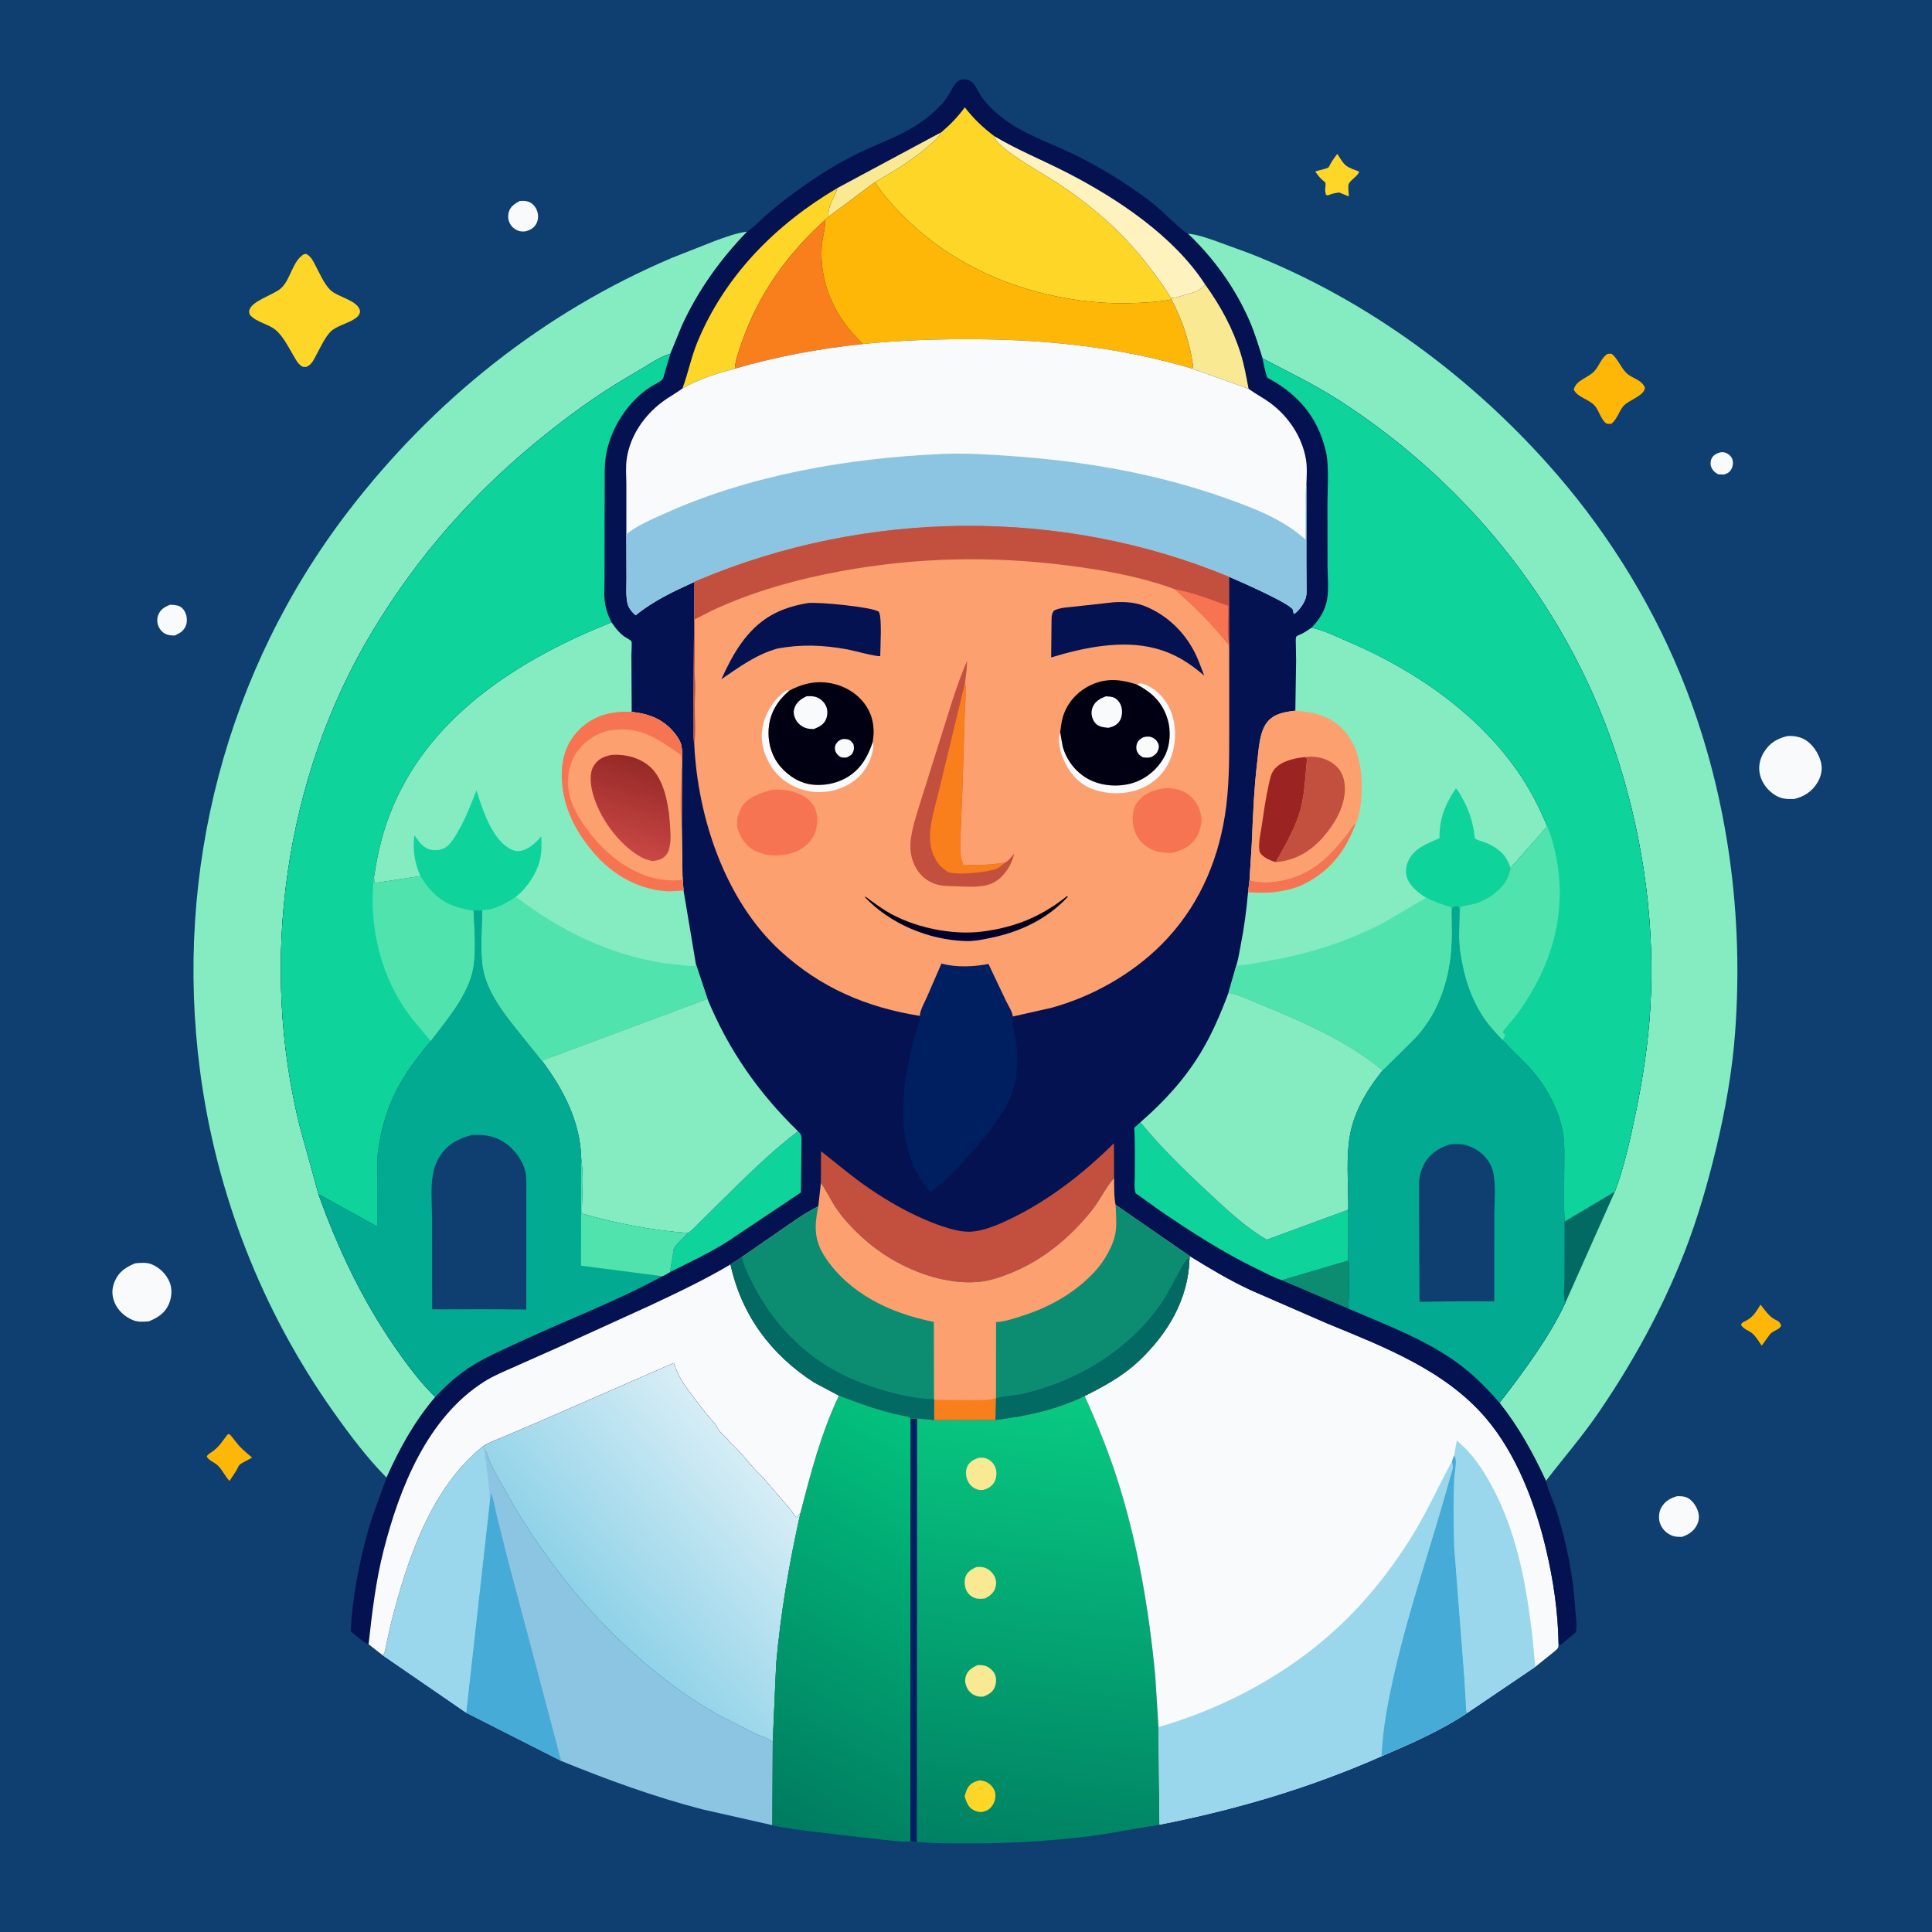 <svg version="1.1" xmlns="http://www.w3.org/2000/svg" style="display: block;" viewBox="0 0 2048 2048" width="1024" height="1024">
<defs>
	<linearGradient id="Gradient1" gradientUnits="userSpaceOnUse" x1="634.802" y1="1714.85" x2="812.309" y2="1558.9">
		<stop class="stop0" offset="0" stop-opacity="1" stop-color="rgb(143,210,232)"/>
		<stop class="stop1" offset="1" stop-opacity="1" stop-color="rgb(216,238,246)"/>
	</linearGradient>
	<linearGradient id="Gradient2" gradientUnits="userSpaceOnUse" x1="1069.68" y1="1962.21" x2="1130.69" y2="1479.81">
		<stop class="stop0" offset="0" stop-opacity="1" stop-color="rgb(0,129,99)"/>
		<stop class="stop1" offset="1" stop-opacity="1" stop-color="rgb(8,202,130)"/>
	</linearGradient>
	<linearGradient id="Gradient3" gradientUnits="userSpaceOnUse" x1="804.157" y1="1923.75" x2="1027.55" y2="1541.29">
		<stop class="stop0" offset="0" stop-opacity="1" stop-color="rgb(0,123,96)"/>
		<stop class="stop1" offset="1" stop-opacity="1" stop-color="rgb(2,194,125)"/>
	</linearGradient>
	<linearGradient id="Gradient4" gradientUnits="userSpaceOnUse" x1="683.293" y1="808.05" x2="654.962" y2="899.449">
		<stop class="stop0" offset="0" stop-opacity="1" stop-color="rgb(150,41,39)"/>
		<stop class="stop1" offset="1" stop-opacity="1" stop-color="rgb(200,71,68)"/>
	</linearGradient>
	<linearGradient id="Gradient5" gradientUnits="userSpaceOnUse" x1="1020.5" y1="973.479" x2="1020.07" y2="995.082">
		<stop class="stop0" offset="0" stop-opacity="1" stop-color="rgb(0,0,25)"/>
		<stop class="stop1" offset="1" stop-opacity="1" stop-color="rgb(1,0,48)"/>
	</linearGradient>
</defs>
<path transform="translate(0,0)" fill="rgb(15,62,112)" d="M -0 -0 L 2048 0 L 2048 2048 L -0 2048 L -0 -0 z"/>
<path transform="translate(0,0)" fill="rgb(249,250,252)" d="M 1823.44 479.5 C 1825.08 479.328 1826.49 479.198 1828.11 479.625 C 1831.41 480.494 1834.68 482.945 1836.09 486.13 C 1837.54 489.389 1837.12 493.885 1835.5 496.985 C 1833.56 500.668 1831.36 501.787 1827.5 503.027 L 1821.5 502.819 C 1818.28 501.169 1815.95 499.258 1814.35 495.911 C 1812.88 492.825 1812.94 489.314 1814.31 486.174 C 1815.96 482.4 1819.76 480.653 1823.44 479.5 z"/>
<path transform="translate(0,0)" fill="rgb(249,250,252)" d="M 180.138 641.052 C 182.864 641.039 185.863 641.322 188.5 642.021 C 192.116 642.98 194.837 645.963 196.348 649.282 C 198.224 653.402 198.721 658.716 197.107 663 C 194.909 668.838 190.533 671.324 185.098 673.742 C 182.622 673.616 180.081 673.499 177.681 672.829 C 173.258 671.594 170.047 668.266 168.117 664.197 C 166.444 660.668 166.251 655.574 167.709 651.959 C 170.196 645.793 174.374 643.568 180.138 641.052 z"/>
<path transform="translate(0,0)" fill="rgb(249,250,252)" d="M 551.066 212.996 C 554.823 212.843 558.051 212.7 561.522 214.412 C 565.48 216.364 568.145 219.924 569.515 224.072 C 570.911 228.299 570.68 233.109 568.572 237.048 C 566.133 241.606 562.291 243.738 557.5 245.155 C 555.442 245.475 553.866 245.504 551.808 245.218 C 548.073 244.698 543.853 241.888 541.7 238.828 C 538.728 234.606 538.052 230.008 539.261 225 C 540.699 219.038 546.052 215.654 551.066 212.996 z"/>
<path transform="translate(0,0)" fill="rgb(254,183,7)" d="M 1866.22 1382.98 C 1870.46 1388.2 1875.26 1395.49 1881.28 1398.61 L 1884 1399.97 C 1886.6 1401.55 1887.32 1402.62 1888.05 1405.5 C 1885.8 1409.94 1879.12 1410.53 1875.94 1414.81 L 1867.5 1426.46 C 1864.62 1422.49 1861.26 1416.43 1857.46 1413.39 C 1853.21 1409.99 1848.77 1409.37 1845.52 1404.5 C 1846.52 1401.59 1848.32 1401.37 1851 1399.95 C 1858.79 1395.81 1861.6 1390.26 1866.22 1382.98 z"/>
<path transform="translate(0,0)" fill="rgb(254,214,39)" d="M 1417.55 163.085 C 1420.15 167.013 1422.97 172.246 1426.57 175.257 C 1430.22 178.32 1436.31 180.091 1440.74 181.887 C 1439.93 186.295 1431.44 190.752 1429.71 194.973 C 1428.66 197.553 1429.76 205.25 1429.86 208.257 L 1419.72 204.064 C 1415.7 204.502 1412.37 205.226 1408.59 206.703 C 1406.85 207.383 1407.92 207.283 1405.6 206.5 C 1404.89 203.798 1404.44 201.674 1404.88 198.875 C 1405.19 196.922 1405.27 195.493 1404.98 193.5 C 1400.41 189.892 1397.42 186.71 1394.23 181.806 C 1397.46 180.469 1405.76 179.217 1408.16 177.49 C 1408.82 177.017 1409.91 174.39 1410.42 173.522 C 1412.55 169.866 1415.04 166.488 1417.55 163.085 z"/>
<path transform="translate(0,0)" fill="rgb(254,183,7)" d="M 241.385 1520.5 L 243.411 1520.32 C 247.109 1524.27 250.025 1528.83 253.676 1532.82 C 257.715 1537.24 262.616 1541.15 267.173 1545.03 C 263.515 1547.67 256.887 1549.99 253.923 1552.84 C 252.749 1553.98 251.312 1557.48 250.414 1559.02 L 243.318 1569.88 C 238.533 1565.01 235.814 1558.17 230.91 1553.5 C 227.085 1549.86 221.918 1548.73 219.1 1544 C 220.379 1541.58 222.589 1540.46 224.767 1538.97 C 232.526 1533.64 235.624 1527.64 241.385 1520.5 z"/>
<path transform="translate(0,0)" fill="rgb(249,250,252)" d="M 1777.62 1586.08 C 1780.89 1585.89 1784.39 1586.05 1787.5 1587.16 C 1792.58 1588.99 1796.92 1594.72 1798.97 1599.5 C 1801.23 1604.78 1801.69 1610.09 1799.34 1615.43 C 1796.08 1622.86 1790.53 1626.43 1783.19 1629.1 C 1778.56 1629.18 1774.7 1629.17 1770.5 1626.98 C 1764.97 1624.1 1760.99 1619.5 1759.29 1613.47 C 1757.97 1608.81 1758.56 1602.42 1760.96 1598.22 C 1764.92 1591.29 1770.17 1588.29 1777.62 1586.08 z"/>
<path transform="translate(0,0)" fill="rgb(254,183,7)" d="M 1703.34 375.5 C 1705.41 374.822 1706.38 374.925 1708.5 375.089 C 1715.18 380.735 1717.82 389.011 1723.7 395.055 C 1729.83 401.353 1740.13 402.047 1743.73 411 C 1742.8 420.024 1726.4 423.774 1720.78 430.6 C 1715.9 436.535 1714.6 443.553 1708.5 448.981 C 1706.28 449.578 1705.23 449.391 1703 449.085 C 1696.85 444.804 1695.42 435.59 1690.42 429.973 C 1684.31 423.105 1672.02 421.207 1668.26 413 C 1670.7 402.691 1683.78 400.56 1690.28 393.272 C 1695.39 387.552 1696.95 380.417 1703.34 375.5 z"/>
<path transform="translate(0,0)" fill="rgb(249,250,252)" d="M 143.233 1339.19 C 148.623 1338.56 155.369 1338.05 160.5 1340.1 C 169.173 1343.58 176.406 1350.7 179.895 1359.4 C 182.781 1366.6 182.041 1375.48 178.949 1382.5 C 174.658 1392.24 167.175 1396.9 157.715 1400.67 C 152.32 1401.09 146.641 1401.6 141.49 1399.63 C 132.867 1396.33 124.904 1389.29 121.405 1380.63 C 118.272 1372.88 118.441 1365.62 121.73 1357.98 C 126.072 1347.9 133.565 1343.19 143.233 1339.19 z"/>
<path transform="translate(0,0)" fill="rgb(249,250,252)" d="M 1894.7 780.278 C 1900.42 779.793 1906.84 780.745 1911.98 783.36 C 1920.99 787.937 1927.68 798.139 1930.26 807.796 C 1932.22 815.084 1930.56 822.833 1926.77 829.227 C 1921.04 838.891 1912.61 844.46 1901.84 846.992 C 1894.74 847.173 1888.85 847.046 1882.48 843.32 C 1874.27 838.521 1867.68 830.266 1865.56 820.912 C 1863.72 812.78 1865.41 804.551 1869.76 797.489 C 1875.8 787.687 1883.74 782.819 1894.7 780.278 z"/>
<path transform="translate(0,0)" fill="rgb(254,214,39)" d="M 322.166 269.5 L 324.542 269.174 C 329.843 271.872 331.814 276.622 334.503 281.66 C 338.894 289.886 343.504 300.848 350.193 307.42 C 357.606 314.704 377.072 317.826 381.101 327.761 C 381.875 329.67 381.757 331.142 380.914 333 C 379.884 335.27 377.466 337.016 375.443 338.32 C 368.207 342.987 355.603 345.925 350.054 351.928 C 344.028 358.449 339.838 367.9 335.63 375.655 C 332.686 381.081 330.574 386.621 324.5 389.005 L 321 388.838 L 319.568 388.018 C 315.603 385.53 313.073 380.251 310.745 376.312 C 305.617 367.635 300.845 357.941 293.5 350.905 C 285.511 343.253 272.018 342.207 264.729 333.5 C 264.265 331.662 263.829 330.873 264.283 328.969 C 266.672 318.949 289.981 312.581 297.723 305.731 C 308.201 296.459 309.739 276.84 322.166 269.5 z"/>
<path transform="translate(0,0)" fill="rgb(139,197,225)" d="M 405.788 1754.79 C 408.262 1751.73 408.627 1747.46 409.394 1743.7 L 414.411 1720.84 C 431.564 1653.95 456.212 1577.66 512.073 1533 L 513.444 1536.9 L 513.787 1537.04 L 514.746 1538.15 C 515.879 1539.55 516.234 1540.84 516.721 1542.54 C 519.149 1551.03 523.917 1559.06 528.129 1566.77 L 545.205 1597.03 C 583.442 1660.73 629.473 1717.81 686.68 1765.51 C 710.102 1785.04 734.163 1802.74 760.94 1817.44 L 800.038 1837.43 C 805.575 1840.08 814.633 1842.45 819.174 1846.43 L 818.775 1934.77 L 744.5 1917.99 C 692.879 1904.55 644.087 1886.77 594.797 1866.64 L 494.145 1815.58 L 405.788 1754.79 z"/>
<path transform="translate(0,0)" fill="rgb(71,171,215)" d="M 519.105 1592.4 L 520.5 1582.84 C 523.543 1590.45 524.721 1598.82 526.646 1606.78 L 538.414 1653.75 L 566.56 1759.61 L 594.797 1866.64 L 494.145 1815.58 L 519.105 1592.4 z"/>
<path transform="translate(0,0)" fill="rgb(154,215,236)" d="M 405.788 1754.79 C 408.262 1751.73 408.627 1747.46 409.394 1743.7 L 414.411 1720.84 C 431.564 1653.95 456.212 1577.66 512.073 1533 L 513.444 1536.9 L 513.787 1537.04 C 515.31 1555.57 519.072 1573.79 519.105 1592.4 L 494.145 1815.58 L 405.788 1754.79 z"/>
<path transform="translate(0,0)" fill="url(#Gradient1)" d="M 512.073 1533 C 518.89 1528.62 526.569 1526.07 534 1522.95 L 567.201 1508.81 L 714.21 1444.82 C 719.19 1460.43 727.164 1470.36 736.844 1483.15 C 743.22 1491.57 749.867 1500.55 757.087 1508.24 C 759.929 1511.27 761.073 1515.38 763.773 1518.21 C 766.26 1520.82 769.379 1523.33 771.791 1526.05 L 773.365 1528.58 L 775.327 1530.3 C 783.058 1537.34 790.282 1546 796.995 1554 C 801.711 1559.63 807.423 1564.17 811.995 1570 L 838.051 1600.26 C 840.301 1602.83 841.814 1607.17 845 1608.51 L 845.51 1607 L 848.517 1603.79 C 836.706 1656.63 827.461 1709.99 822.78 1763.96 L 819.174 1846.43 C 814.633 1842.45 805.575 1840.08 800.038 1837.43 L 760.94 1817.44 C 734.163 1802.74 710.102 1785.04 686.68 1765.51 C 629.473 1717.81 583.442 1660.73 545.205 1597.03 L 528.129 1566.77 C 523.917 1559.06 519.149 1551.03 516.721 1542.54 C 516.234 1540.84 515.879 1539.55 514.746 1538.15 L 513.787 1537.04 L 513.444 1536.9 L 512.073 1533 z"/>
<path transform="translate(0,0)" fill="rgb(133,236,193)" d="M 409.761 1566.34 C 389.236 1545.65 370.531 1520.72 353.714 1496.98 C 277.599 1389.55 229.078 1265.48 212.01 1134.9 C 184.425 923.845 239.696 710.32 369.729 541.272 C 459.901 424.044 576.289 330.982 712.687 273.173 L 757.812 255.393 C 768.804 251.38 780.389 247.049 792.045 245.534 C 763.351 275.368 740.348 307.306 722.981 345 L 710.623 375.098 C 702.361 377.162 694.51 382.253 687.263 386.622 L 662.396 401.418 C 632.66 419.095 605.519 438.77 578.493 460.361 C 504.36 519.584 443.12 588.679 394.292 670.062 C 301.627 824.51 274.195 1020.47 318.045 1195.02 L 337.596 1265.76 C 357.744 1322.72 383.986 1377.78 418.36 1427.59 C 431.214 1446.22 445.203 1465.06 461.418 1480.96 C 439.367 1506.8 423.578 1535.48 409.761 1566.34 z"/>
<path transform="translate(0,0)" fill="rgb(133,236,193)" d="M 1259.21 247.762 C 1269.09 248.498 1278.83 252.069 1288.14 255.293 L 1323.79 268.286 C 1449.79 317.422 1563.41 401.866 1651.35 504.002 C 1708.48 570.36 1755.54 647.95 1787.12 729.65 C 1831.88 845.43 1848.44 971.339 1839.27 1094.83 C 1836.23 1135.86 1828.87 1177.01 1819.27 1217 C 1810.19 1254.8 1799.5 1291.87 1785.35 1328.11 C 1762 1387.92 1730.19 1445.49 1693.86 1498.38 C 1676.7 1523.35 1657.15 1545.82 1638.77 1569.79 C 1624.86 1540.01 1610.1 1512.95 1589.57 1487.07 C 1614.81 1454.31 1641.84 1418.23 1659.44 1380.81 C 1656.63 1375.51 1658.41 1362.28 1658.45 1356.24 L 1658.62 1294.88 L 1711.81 1263.21 C 1721.93 1236.15 1728.43 1206.25 1734.25 1178 C 1741.61 1142.3 1747.19 1105.64 1749.34 1069.22 C 1754.53 981.818 1742.53 893.436 1716.54 810.013 C 1667.02 650.994 1560.23 515.404 1420.82 425.255 C 1394.25 408.078 1366.23 394.571 1338.29 379.906 C 1334.05 366.523 1330.12 353.174 1324.51 340.268 C 1309.36 305.362 1286.73 273.93 1259.21 247.762 z"/>
<path transform="translate(0,0)" fill="rgb(2,105,99)" d="M 1658.62 1294.88 L 1711.81 1263.21 L 1659.44 1380.81 C 1656.63 1375.51 1658.41 1362.28 1658.45 1356.24 L 1658.62 1294.88 z"/>
<path transform="translate(0,0)" fill="url(#Gradient2)" d="M 889.363 1479.43 C 911.895 1487.99 932.807 1495.78 956.637 1500.62 C 959.629 1501.23 963.357 1501.13 965.095 1503.68 C 966.406 1504.33 970.594 1503.67 972.231 1503.6 L 990.138 1505.22 L 1055.25 1505.15 C 1087.72 1501.24 1120.18 1494.28 1149.74 1479.79 C 1163.01 1509.13 1175.38 1539.61 1185.09 1570.33 C 1206.23 1637.16 1217.96 1706.79 1224.59 1776.45 L 1228.01 1830.65 L 1229.16 1934.21 L 1168 1944.7 C 1121.36 1951.16 1075.06 1954.19 1027.99 1954.07 C 1009.46 1954.03 990.335 1954.29 971.901 1952.38 L 964.774 1951.88 C 955.285 1952.48 944.529 1950.78 935 1950.03 L 858.713 1941.12 C 845.39 1939.18 831.905 1937.8 818.775 1934.77 L 819.174 1846.43 L 822.78 1763.96 C 827.461 1709.99 836.706 1656.63 848.517 1603.79 C 859.305 1561.85 870.57 1518.63 889.363 1479.43 z"/>
<path transform="translate(0,0)" fill="rgb(254,214,39)" d="M 1038.26 1887.17 C 1040.96 1887.51 1043.53 1887.91 1045.96 1889.2 C 1049.91 1891.29 1053.85 1895.53 1054.81 1900 C 1055.9 1905.1 1054.59 1910.21 1051.58 1914.41 C 1048.62 1918.54 1045.36 1919.92 1040.5 1920.83 C 1037.49 1920.82 1034.68 1920.15 1032 1918.77 C 1026.17 1915.77 1024.33 1909.9 1022.53 1904.1 C 1023.45 1901.12 1024.31 1897.76 1025.95 1895.09 C 1028.91 1890.27 1033.06 1888.65 1038.26 1887.17 z"/>
<path transform="translate(0,0)" fill="rgb(249,233,146)" d="M 1036.33 1765.04 C 1038.9 1764.95 1041.26 1765.07 1043.77 1765.71 C 1047.89 1766.75 1052.09 1770.21 1054.15 1773.91 C 1056.54 1778.21 1056.26 1783.71 1054.58 1788.2 C 1052.49 1793.77 1047.74 1796.25 1042.58 1798.47 C 1040.05 1798.61 1037.92 1798.67 1035.47 1797.93 C 1030.79 1796.51 1027.32 1793.57 1025.11 1789.21 C 1022.91 1784.87 1022.47 1780.54 1024.13 1775.94 C 1026.22 1770.14 1031.06 1767.53 1036.33 1765.04 z"/>
<path transform="translate(0,0)" fill="rgb(249,233,146)" d="M 1036.97 1545.5 C 1040.18 1544.78 1043.77 1545.16 1046.78 1546.55 C 1050.84 1548.42 1054.22 1552.33 1055.49 1556.62 C 1056.75 1560.92 1056.41 1566.71 1054.23 1570.67 C 1051.54 1575.56 1047.72 1577.85 1042.5 1579.32 C 1040.1 1579.6 1038.38 1579.63 1036.05 1578.88 C 1031.38 1577.37 1027.76 1573.99 1025.72 1569.53 C 1023.74 1565.18 1023.23 1559.46 1025.16 1555 C 1027.49 1549.62 1031.72 1547.39 1036.97 1545.5 z"/>
<path transform="translate(0,0)" fill="rgb(249,233,146)" d="M 1035.16 1661.05 C 1037.89 1660.93 1040.56 1660.88 1043.22 1661.63 C 1047.62 1662.87 1051.86 1666.62 1054.01 1670.61 C 1056.14 1674.58 1056.42 1678.73 1055.13 1683 C 1053.39 1688.74 1049.23 1691.71 1044.16 1694.45 C 1041.57 1694.73 1038.68 1694.99 1036.1 1694.62 C 1031.68 1694 1027.54 1691.17 1025.19 1687.4 C 1022.58 1683.21 1021.91 1676.28 1023.44 1671.63 C 1025.24 1666.16 1030.23 1663.25 1035.16 1661.05 z"/>
<path transform="translate(0,0)" fill="rgb(0,31,97)" d="M 965.095 1503.68 C 966.406 1504.33 970.594 1503.67 972.231 1503.6 L 971.901 1952.38 L 964.774 1951.88 L 965.095 1503.68 z"/>
<path transform="translate(0,0)" fill="url(#Gradient3)" d="M 889.363 1479.43 C 911.895 1487.99 932.807 1495.78 956.637 1500.62 C 959.629 1501.23 963.357 1501.13 965.095 1503.68 L 964.774 1951.88 C 955.285 1952.48 944.529 1950.78 935 1950.03 L 858.713 1941.12 C 845.39 1939.18 831.905 1937.8 818.775 1934.77 L 819.174 1846.43 L 822.78 1763.96 C 827.461 1709.99 836.706 1656.63 848.517 1603.79 C 859.305 1561.85 870.57 1518.63 889.363 1479.43 z"/>
<path transform="translate(0,0)" fill="rgb(249,250,252)" d="M 1261.47 1331.68 C 1282.52 1344.67 1303.56 1357.31 1326.06 1367.71 L 1406.24 1402.66 C 1466.32 1427.42 1531.38 1452.23 1574.77 1502.88 C 1607.34 1540.91 1627.23 1593.2 1638.69 1641.42 C 1646.7 1675.12 1651.57 1708.49 1652.16 1743.14 C 1651.94 1744.38 1652 1745.7 1651.5 1746.86 C 1651.01 1747.98 1647.87 1750.44 1646.79 1751.4 L 1627.53 1766.87 L 1555.19 1815.85 C 1527.37 1834.43 1495.04 1848.52 1464.47 1861.7 C 1388.69 1895.16 1310.4 1918.29 1229.16 1934.21 L 1228.01 1830.65 L 1224.59 1776.45 C 1217.96 1706.79 1206.23 1637.16 1185.09 1570.33 C 1175.38 1539.61 1163.01 1509.13 1149.74 1479.79 C 1170.18 1469.47 1189.97 1458.84 1206.77 1443.01 C 1237.9 1413.69 1259.61 1377.43 1260.89 1333.97 L 1261.47 1331.68 z"/>
<path transform="translate(0,0)" fill="rgb(154,215,236)" d="M 1541.44 1542.98 L 1544.21 1527.18 C 1559.81 1539.51 1571.48 1556.94 1580.88 1574.31 C 1608.12 1624.67 1617.8 1678.77 1624.43 1734.97 L 1627.53 1766.87 L 1555.19 1815.85 C 1553.61 1812.77 1554.03 1808.16 1553.86 1804.71 L 1552.18 1777.67 L 1541.39 1638.21 L 1540.83 1598.37 L 1541.44 1568 C 1541.79 1561.94 1544.25 1551.25 1542.88 1545.52 C 1542.65 1544.57 1541.92 1543.83 1541.44 1542.98 z"/>
<path transform="translate(0,0)" fill="rgb(154,215,236)" d="M 1541.44 1542.98 C 1541.92 1543.83 1542.65 1544.57 1542.88 1545.52 C 1544.25 1551.25 1541.79 1561.94 1541.44 1568 L 1540.83 1598.37 L 1541.39 1638.21 L 1552.18 1777.67 L 1553.86 1804.71 C 1554.03 1808.16 1553.61 1812.77 1555.19 1815.85 C 1527.37 1834.43 1495.04 1848.52 1464.47 1861.7 C 1388.69 1895.16 1310.4 1918.29 1229.16 1934.21 L 1228.01 1830.65 L 1235 1828.73 C 1301.99 1808.26 1366.12 1773.45 1417.63 1725.7 C 1447.74 1697.77 1473.44 1665.56 1495.26 1630.81 C 1511.86 1604.37 1524.39 1576.29 1539.16 1548.93 L 1541.44 1542.98 z"/>
<path transform="translate(0,0)" fill="rgb(71,171,215)" d="M 1541.44 1542.98 C 1541.92 1543.83 1542.65 1544.57 1542.88 1545.52 C 1544.25 1551.25 1541.79 1561.94 1541.44 1568 L 1540.83 1598.37 L 1541.39 1638.21 L 1552.18 1777.67 L 1553.86 1804.71 C 1554.03 1808.16 1553.61 1812.77 1555.19 1815.85 C 1527.37 1834.43 1495.04 1848.52 1464.47 1861.7 C 1465.86 1830.33 1472.24 1798.9 1479.34 1768.37 C 1494.64 1702.58 1516.95 1638.99 1535.05 1574 L 1535.88 1571 L 1539.12 1560.09 C 1540.64 1555.76 1540.21 1553.4 1539.16 1548.93 L 1541.44 1542.98 z"/>
<path transform="translate(0,0)" fill="rgb(4,18,82)" d="M 792.045 245.534 L 793.462 244.512 C 801.979 238.244 809.37 230.217 817.5 223.415 C 833.491 210.037 850.39 197.803 867.795 186.344 C 881.971 177.011 896.952 168.499 912.292 161.242 C 939.603 148.322 966.237 140.152 989.253 119.3 C 996.014 113.175 1002.11 107.08 1006.58 99.054 C 1010.29 92.388 1014.02 82.824 1023.32 84.225 C 1027.26 84.818 1030.56 86.239 1032.82 89.663 C 1035.56 93.796 1037.63 98.34 1040.43 102.466 C 1046.13 110.899 1053.22 117.415 1061.09 123.759 C 1082.64 141.122 1111.15 150.658 1135.92 162.5 C 1156.78 172.471 1177.99 184.645 1197.15 197.64 C 1206.61 204.06 1215.86 210.464 1224.7 217.74 C 1230.24 222.294 1255.06 246.57 1259.21 247.762 C 1286.73 273.93 1309.36 305.362 1324.51 340.268 C 1330.12 353.174 1334.05 366.523 1338.29 379.906 C 1366.23 394.571 1394.25 408.078 1420.82 425.255 C 1560.23 515.404 1667.02 650.994 1716.54 810.013 C 1742.53 893.436 1754.53 981.818 1749.34 1069.22 C 1747.19 1105.64 1741.61 1142.3 1734.25 1178 C 1728.43 1206.25 1721.93 1236.15 1711.81 1263.21 L 1658.62 1294.88 L 1658.45 1356.24 C 1658.41 1362.28 1656.63 1375.51 1659.44 1380.81 C 1641.84 1418.23 1614.81 1454.31 1589.57 1487.07 C 1610.1 1512.95 1624.86 1540.01 1638.77 1569.79 L 1638.99 1570.74 C 1641.71 1581.57 1647.01 1591.91 1650.34 1602.63 C 1660.82 1636.39 1667.72 1670.78 1669.87 1706.09 C 1670.29 1713.05 1672.16 1723.65 1670.41 1730.25 L 1654.02 1743.88 L 1652.16 1743.14 C 1651.57 1708.49 1646.7 1675.12 1638.69 1641.42 C 1627.23 1593.2 1607.34 1540.91 1574.77 1502.88 C 1531.38 1452.23 1466.32 1427.42 1406.24 1402.66 L 1326.06 1367.71 C 1303.56 1357.31 1282.52 1344.67 1261.47 1331.68 L 1260.89 1333.97 C 1259.61 1377.43 1237.9 1413.69 1206.77 1443.01 C 1189.97 1458.84 1170.18 1469.47 1149.74 1479.79 C 1120.18 1494.28 1087.72 1501.24 1055.25 1505.15 L 990.138 1505.22 L 972.231 1503.6 C 970.594 1503.67 966.406 1504.33 965.095 1503.68 C 963.357 1501.13 959.629 1501.23 956.637 1500.62 C 932.807 1495.78 911.895 1487.99 889.363 1479.43 C 870.57 1518.63 859.305 1561.85 848.517 1603.79 L 845.51 1607 L 845 1608.51 C 841.814 1607.17 840.301 1602.83 838.051 1600.26 L 811.995 1570 C 807.423 1564.17 801.711 1559.63 796.995 1554 C 790.282 1546 783.058 1537.34 775.327 1530.3 L 773.365 1528.58 L 771.791 1526.05 C 769.379 1523.33 766.26 1520.82 763.773 1518.21 C 761.073 1515.38 759.929 1511.27 757.087 1508.24 C 749.867 1500.55 743.22 1491.57 736.844 1483.15 C 727.164 1470.36 719.19 1460.43 714.21 1444.82 L 567.201 1508.81 L 534 1522.95 C 526.569 1526.07 518.89 1528.62 512.073 1533 C 456.212 1577.66 431.564 1653.95 414.411 1720.84 L 409.394 1743.7 C 408.627 1747.46 408.262 1751.73 405.788 1754.79 L 390.715 1742.96 C 383.927 1740.18 377.482 1733.77 371.697 1729.21 C 374.001 1688.81 382.321 1646.81 394.551 1608.25 L 409.761 1566.34 C 423.578 1535.48 439.367 1506.8 461.418 1480.96 C 445.203 1465.06 431.214 1446.22 418.36 1427.59 C 383.986 1377.78 357.744 1322.72 337.596 1265.76 L 318.045 1195.02 C 274.195 1020.47 301.627 824.51 394.292 670.062 C 443.12 588.679 504.36 519.584 578.493 460.361 C 605.519 438.77 632.66 419.095 662.396 401.418 L 687.263 386.622 C 694.51 382.253 702.361 377.162 710.623 375.098 L 722.981 345 C 740.348 307.306 763.351 275.368 792.045 245.534 z"/>
<path transform="translate(0,0)" fill="rgb(249,233,146)" d="M 887.661 199.329 L 997.788 140.189 C 995.014 145.868 989.751 150.043 985.069 154.166 C 967.938 169.253 947.389 181.67 927.588 192.981 L 878.129 229.747 C 877.421 217.369 884.626 210.573 887.661 199.329 z"/>
<path transform="translate(0,0)" fill="rgb(12,141,114)" d="M 1429.19 1336.28 C 1430.8 1341.65 1430.06 1348.35 1430.03 1353.98 C 1429.97 1365 1430.18 1376.08 1429.02 1387.05 L 1358.67 1357.07 L 1429.19 1336.28 z"/>
<path transform="translate(0,0)" fill="rgb(249,233,146)" d="M 1277.29 301.281 C 1293.73 323.973 1307.01 348.326 1315.29 375.193 C 1319.03 387.325 1321.2 399.681 1323.53 412.135 L 1263.28 390.622 C 1264.48 389.682 1263.89 390.319 1264.81 388.5 C 1261.14 362.386 1253.87 340.857 1241.77 317.433 L 1241.2 315.876 C 1245.71 316.101 1252.15 313.756 1256.52 312.534 C 1263.72 310.524 1273.43 308.142 1277.29 301.281 z"/>
<path transform="translate(0,0)" fill="rgb(254,242,191)" d="M 1053.99 144.326 C 1078.73 159.097 1105.49 169.876 1131.1 183.035 C 1184.11 210.272 1244.3 250.177 1277.29 301.281 C 1273.43 308.142 1263.72 310.524 1256.52 312.534 C 1252.15 313.756 1245.71 316.101 1241.2 315.876 C 1235.82 306.429 1229.28 297.733 1222.82 289.009 C 1195.1 251.536 1163.39 222.446 1124.61 196.532 C 1107.68 185.222 1089.56 175.547 1073.05 163.653 C 1067.57 159.708 1055.04 150.931 1053.99 144.326 z"/>
<path transform="translate(0,0)" fill="rgb(14,211,155)" d="M 845.935 1199.2 C 849.157 1202.29 849.436 1203.02 849.649 1207.5 L 849.016 1264.06 L 770.993 1316.22 C 751.647 1328.43 730.649 1338.28 710.187 1348.45 L 713.247 1330 C 713.465 1328.55 713.497 1325.04 714.102 1323.79 C 716.664 1318.48 725.056 1311.55 729.282 1307.03 C 733.788 1304.1 737.515 1299.78 741.335 1296 L 761.778 1275.77 C 788.527 1249.64 816.067 1221.65 845.935 1199.2 z"/>
<path transform="translate(0,0)" fill="rgb(254,214,39)" d="M 723.38 411.855 C 729.431 395.801 732.606 378.772 739.236 362.717 C 768.457 291.955 822.441 237.813 887.661 199.329 C 884.626 210.573 877.421 217.369 878.129 229.747 L 874.757 233 C 835.044 268.693 804.119 311.553 786.6 362.166 C 783.519 371.069 779.521 381.438 778.893 390.836 C 759.853 395.881 740.418 401.745 723.38 411.855 z"/>
<path transform="translate(0,0)" fill="rgb(249,127,29)" d="M 874.757 233 L 874.781 234.808 C 874.748 241.741 872.632 249.463 871.653 256.368 C 870.124 267.157 870.779 278.807 872.608 289.5 C 877.625 318.848 893.319 344.281 914.791 364.66 C 868.796 369.494 823.289 377.86 778.893 390.836 C 779.521 381.438 783.519 371.069 786.6 362.166 C 804.119 311.553 835.044 268.693 874.757 233 z"/>
<path transform="translate(0,0)" fill="rgb(14,211,155)" d="M 1208.83 1189.66 C 1231.23 1216.97 1256.54 1241.52 1282.42 1265.51 C 1301.06 1282.8 1320.7 1301.42 1342.87 1314.07 L 1429.23 1282.3 L 1429.21 1320.96 C 1429.2 1325.51 1428.32 1331.97 1429.19 1336.28 L 1358.67 1357.07 C 1349.27 1353.79 1340.08 1348.75 1331.12 1344.41 C 1295.72 1327.25 1262.79 1305.92 1230.29 1283.83 L 1204.69 1265.48 L 1203.96 1265.01 C 1201.78 1260.37 1202.98 1251.43 1202.95 1246.26 C 1202.86 1229.4 1203.45 1212.33 1202.3 1195.51 L 1208.83 1189.66 z"/>
<path transform="translate(0,0)" fill="rgb(195,80,62)" d="M 1180.82 1211.85 L 1180.96 1248.68 L 1180.15 1249.61 C 1171.68 1259.52 1166.17 1271.79 1158.01 1282.12 C 1135.15 1311.08 1106.85 1334.77 1072.55 1349.02 C 1061.6 1353.57 1048.89 1357.83 1037 1358.86 C 995.669 1362.47 948.854 1342.09 918.001 1315.18 C 905.6 1304.36 893.157 1291.6 884.382 1277.62 C 879.582 1269.97 875.488 1261.2 870.171 1253.99 L 870.33 1220.34 L 898.566 1242.9 C 927.745 1266 963.505 1287.93 998.754 1299.87 C 1009.1 1303.38 1021.52 1306.8 1032.49 1305.34 L 1034 1305.11 C 1046.99 1303.28 1060.98 1296.99 1072.7 1291.27 C 1112.8 1271.67 1149.24 1243.2 1180.82 1211.85 z"/>
<path transform="translate(0,0)" fill="rgb(0,31,97)" d="M 975.032 1076.89 C 975.374 1070.75 979.917 1062.86 982.478 1057.13 L 998.024 1021.37 L 999.233 1021.7 C 1014.25 1025.64 1032.67 1024.85 1047.81 1021.81 L 1066.52 1061.24 C 1068.71 1065.75 1073.26 1072.66 1073.6 1077.53 C 1072.88 1078.77 1072.71 1080.57 1072.85 1082 C 1073.47 1088.74 1075.68 1096.02 1076.8 1102.78 C 1078.62 1113.72 1078.88 1126.24 1077.45 1137.24 L 1076.7 1143.12 C 1072.59 1171.5 1050.33 1198.15 1032.12 1219.21 C 1018.13 1235.38 1003.52 1251.06 986.261 1263.78 C 950.386 1223.7 953.97 1164.58 965.325 1115.73 L 972.05 1090.94 C 973.163 1087.03 975.051 1082.44 975.092 1078.36 L 975.032 1076.89 z"/>
<path transform="translate(0,0)" fill="rgb(254,214,39)" d="M 997.788 140.189 L 999.297 138.907 C 1008.25 131.224 1015.75 123.325 1022.73 113.777 C 1032.4 126.202 1041.46 134.737 1053.99 144.326 C 1055.04 150.931 1067.57 159.708 1073.05 163.653 C 1089.56 175.547 1107.68 185.222 1124.61 196.532 C 1163.39 222.446 1195.1 251.536 1222.82 289.009 C 1229.28 297.733 1235.82 306.429 1241.2 315.876 L 1241.77 317.433 C 1230.43 319.767 1218.55 320.486 1207 321.06 C 1173.19 322.738 1141 319.469 1108.06 311.579 C 1051.25 297.969 998.404 270.379 957.154 228.731 C 946.522 217.997 935.485 205.884 927.588 192.981 C 947.389 181.67 967.938 169.253 985.069 154.166 C 989.751 150.043 995.014 145.868 997.788 140.189 z"/>
<path transform="translate(0,0)" fill="rgb(254,183,7)" d="M 927.588 192.981 C 935.485 205.884 946.522 217.997 957.154 228.731 C 998.404 270.379 1051.25 297.969 1108.06 311.579 C 1141 319.469 1173.19 322.738 1207 321.06 C 1218.55 320.486 1230.43 319.767 1241.77 317.433 C 1253.87 340.857 1261.14 362.386 1264.81 388.5 C 1263.89 390.319 1264.48 389.682 1263.28 390.622 C 1188.47 368.446 1113.35 360.219 1035.56 359.595 C 995.023 359.27 955.132 360.628 914.791 364.66 C 893.319 344.281 877.625 318.848 872.608 289.5 C 870.779 278.807 870.124 267.157 871.653 256.368 C 872.632 249.463 874.748 241.741 874.781 234.808 L 874.757 233 L 878.129 229.747 L 927.588 192.981 z"/>
<path transform="translate(0,0)" fill="rgb(133,236,193)" d="M 1302.29 1052.32 C 1313.53 1054.36 1324.31 1059.92 1334.85 1064.2 C 1380.28 1082.68 1427.5 1103.13 1465.68 1134.53 C 1447.32 1157.79 1432.94 1182.1 1429.71 1212.09 C 1427.25 1234.94 1429.47 1259.24 1429.23 1282.3 L 1342.87 1314.07 C 1320.7 1301.42 1301.06 1282.8 1282.42 1265.51 C 1256.54 1241.52 1231.23 1216.97 1208.83 1189.66 C 1233.67 1168.13 1255.17 1144.75 1272.4 1116.56 C 1284.7 1096.42 1294.04 1074.37 1302.29 1052.32 z"/>
<path transform="translate(0,0)" fill="rgb(133,236,193)" d="M 574.41 1124.26 L 749.944 1058.85 C 772.074 1112.77 804.158 1158.62 845.935 1199.2 C 816.067 1221.65 788.527 1249.64 761.778 1275.77 L 741.335 1296 C 737.515 1299.78 733.788 1304.1 729.282 1307.03 C 691.258 1304.38 653.338 1296.8 616.67 1286.46 C 616.857 1268.15 618.676 1247.76 616.315 1229.69 L 616.157 1228.6 C 615.44 1189.54 597.288 1154.81 574.41 1124.26 z"/>
<path transform="translate(0,0)" fill="rgb(249,250,252)" d="M 774.383 1340.34 C 786.012 1393.8 817.106 1435.82 863.005 1465.45 L 889.363 1479.43 C 870.57 1518.63 859.305 1561.85 848.517 1603.79 L 845.51 1607 L 845 1608.51 C 841.814 1607.17 840.301 1602.83 838.051 1600.26 L 811.995 1570 C 807.423 1564.17 801.711 1559.63 796.995 1554 C 790.282 1546 783.058 1537.34 775.327 1530.3 L 773.365 1528.58 L 771.791 1526.05 C 769.379 1523.33 766.26 1520.82 763.773 1518.21 C 761.073 1515.38 759.929 1511.27 757.087 1508.24 C 749.867 1500.55 743.22 1491.57 736.844 1483.15 C 727.164 1470.36 719.19 1460.43 714.21 1444.82 L 567.201 1508.81 L 534 1522.95 C 526.569 1526.07 518.89 1528.62 512.073 1533 C 456.212 1577.66 431.564 1653.95 414.411 1720.84 L 409.394 1743.7 C 408.627 1747.46 408.262 1751.73 405.788 1754.79 L 390.715 1742.96 C 394.445 1709.36 398.241 1676.56 406.583 1643.7 C 423.429 1577.34 453.12 1502.49 513.549 1464.44 C 523.399 1458.24 534.157 1453.91 544.745 1449.16 L 591.369 1428.42 L 687.498 1384.65 C 716.783 1370.91 746.592 1356.9 774.383 1340.34 z"/>
<path transform="translate(0,0)" fill="rgb(252,160,112)" d="M 1180.96 1248.68 C 1181.27 1257.84 1180.64 1268.22 1182.59 1277.15 L 1261.47 1331.68 L 1260.89 1333.97 C 1259.61 1377.43 1237.9 1413.69 1206.77 1443.01 C 1189.97 1458.84 1170.18 1469.47 1149.74 1479.79 C 1120.18 1494.28 1087.72 1501.24 1055.25 1505.15 L 990.138 1505.22 L 972.231 1503.6 C 970.594 1503.67 966.406 1504.33 965.095 1503.68 C 963.357 1501.13 959.629 1501.23 956.637 1500.62 C 932.807 1495.78 911.895 1487.99 889.363 1479.43 L 863.005 1465.45 C 817.106 1435.82 786.012 1393.8 774.383 1340.34 L 786.444 1332.39 L 825.084 1305.74 C 838.809 1296.28 852.367 1286.09 867.417 1278.8 L 870.171 1253.99 C 875.488 1261.2 879.582 1269.97 884.382 1277.62 C 893.157 1291.6 905.6 1304.36 918.001 1315.18 C 948.854 1342.09 995.669 1362.47 1037 1358.86 C 1048.89 1357.83 1061.6 1353.57 1072.55 1349.02 C 1106.85 1334.77 1135.15 1311.08 1158.01 1282.12 C 1166.17 1271.79 1171.68 1259.52 1180.15 1249.61 L 1180.96 1248.68 z"/>
<path transform="translate(0,0)" fill="rgb(249,127,29)" d="M 1055.82 1482.01 L 1055.25 1505.15 L 990.138 1505.22 L 990.233 1483.85 L 1030.06 1484.14 C 1038.35 1484.09 1047.87 1484.64 1055.82 1482.01 z"/>
<path transform="translate(0,0)" fill="rgb(12,141,114)" d="M 1182.59 1277.15 L 1261.47 1331.68 L 1260.89 1333.97 C 1259.61 1377.43 1237.9 1413.69 1206.77 1443.01 C 1189.97 1458.84 1170.18 1469.47 1149.74 1479.79 C 1120.18 1494.28 1087.72 1501.24 1055.25 1505.15 L 1055.82 1482.01 L 1055.85 1401.53 C 1064.43 1401.06 1073.47 1398.07 1081.66 1395.5 C 1111.41 1386.19 1138.63 1371.36 1160.11 1348.36 C 1170.36 1337.37 1181.03 1319.7 1182.8 1304.48 C 1183.83 1295.66 1182.89 1286.04 1182.59 1277.15 z"/>
<path transform="translate(0,0)" fill="rgb(2,105,99)" d="M 1055.82 1482.01 C 1064.11 1479.67 1073.41 1479.66 1081.93 1477.85 C 1139.91 1465.47 1196.09 1431.69 1230.28 1382.6 C 1240.57 1367.83 1247.25 1351.2 1257.03 1336.41 C 1258.44 1334.29 1258.39 1334.49 1260.89 1333.97 C 1259.61 1377.43 1237.9 1413.69 1206.77 1443.01 C 1189.97 1458.84 1170.18 1469.47 1149.74 1479.79 C 1120.18 1494.28 1087.72 1501.24 1055.25 1505.15 L 1055.82 1482.01 z"/>
<path transform="translate(0,0)" fill="rgb(12,141,114)" d="M 867.417 1278.8 C 863.299 1299.25 862.596 1314.28 874.503 1332.38 C 899.961 1371.07 943.587 1391.88 987.692 1400.8 L 989.914 1401.24 L 990.102 1483.03 L 990.233 1483.85 L 990.138 1505.22 L 972.231 1503.6 C 970.594 1503.67 966.406 1504.33 965.095 1503.68 C 963.357 1501.13 959.629 1501.23 956.637 1500.62 C 932.807 1495.78 911.895 1487.99 889.363 1479.43 L 863.005 1465.45 C 817.106 1435.82 786.012 1393.8 774.383 1340.34 L 786.444 1332.39 L 825.084 1305.74 C 838.809 1296.28 852.367 1286.09 867.417 1278.8 z"/>
<path transform="translate(0,0)" fill="rgb(2,105,99)" d="M 774.383 1340.34 L 786.444 1332.39 C 788.222 1341.48 792.513 1349.92 796.583 1358.17 C 813.369 1392.2 837.62 1421.56 869.062 1443.08 C 890.984 1458.09 915.511 1467.95 941 1475.08 C 956.851 1479.51 973.577 1483.02 990.102 1483.03 L 990.233 1483.85 L 990.138 1505.22 L 972.231 1503.6 C 970.594 1503.67 966.406 1504.33 965.095 1503.68 C 963.357 1501.13 959.629 1501.23 956.637 1500.62 C 932.807 1495.78 911.895 1487.99 889.363 1479.43 L 863.005 1465.45 C 817.106 1435.82 786.012 1393.8 774.383 1340.34 z"/>
<path transform="translate(0,0)" fill="rgb(2,170,146)" d="M 1538.77 971.042 C 1538.9 967.228 1538.43 963.98 1540.5 960.687 L 1546 960.51 C 1547.71 962.17 1547.16 966.787 1547.23 969.276 C 1547.08 981.909 1546.03 995.51 1547.77 1008 C 1551.36 1033.7 1558.76 1058.38 1573.57 1079.99 C 1579.37 1088.46 1585.9 1095.18 1592.88 1102.6 L 1593.6 1103.44 C 1605.6 1117.12 1619.88 1128.27 1630.79 1143.09 C 1644.12 1161.2 1654.37 1182.58 1657.39 1205.1 C 1658.62 1214.29 1658.18 1223.99 1658.2 1233.26 C 1658.25 1253.66 1657.36 1274.53 1658.62 1294.88 L 1658.45 1356.24 C 1658.41 1362.28 1656.63 1375.51 1659.44 1380.81 C 1641.84 1418.23 1614.81 1454.31 1589.57 1487.07 C 1575.01 1469.96 1558.6 1454.03 1540.07 1441.26 C 1506.18 1417.9 1466.58 1403.34 1429.02 1387.05 C 1430.18 1376.08 1429.97 1365 1430.03 1353.98 C 1430.06 1348.35 1430.8 1341.65 1429.19 1336.28 C 1428.32 1331.97 1429.2 1325.51 1429.21 1320.96 L 1429.23 1282.3 C 1429.47 1259.24 1427.25 1234.94 1429.71 1212.09 C 1432.94 1182.1 1447.32 1157.79 1465.68 1134.53 L 1497.98 1102.61 C 1523.43 1077.03 1535.6 1041.78 1538.37 1006.38 C 1539.28 994.739 1538.8 982.739 1538.77 971.042 z"/>
<path transform="translate(0,0)" fill="rgb(15,62,112)" d="M 1536.51 1213.21 C 1542.65 1212.62 1549.83 1212.19 1555.69 1214.35 L 1557 1214.87 C 1560.57 1216.24 1563.82 1217.82 1567 1219.97 C 1574.93 1225.34 1581.27 1234.13 1583.02 1243.63 L 1583.26 1245 C 1585.67 1258.5 1584.03 1274.3 1584.03 1288.17 L 1584 1379.44 L 1550 1379.35 L 1504.69 1379.94 L 1504.28 1294.87 L 1504.26 1263.43 C 1504.29 1256.2 1503.92 1248.22 1506.4 1241.33 L 1506.91 1240 L 1508.39 1236.26 C 1514.2 1224.02 1523.97 1217.42 1536.51 1213.21 z"/>
<path transform="translate(0,0)" fill="rgb(2,170,146)" d="M 501.923 965.11 L 511.425 964.871 C 511.155 983.316 509.425 1003.36 511.37 1021.61 C 514.095 1047.17 531.01 1070 546.472 1089.48 L 574.41 1124.26 C 597.288 1154.81 615.44 1189.54 616.157 1228.6 L 616.315 1229.69 C 618.676 1247.76 616.857 1268.15 616.67 1286.46 C 653.338 1296.8 691.258 1304.38 729.282 1307.03 C 725.056 1311.55 716.664 1318.48 714.102 1323.79 C 713.497 1325.04 713.465 1328.55 713.247 1330 L 710.187 1348.45 C 707.681 1349.86 704.778 1351.89 702.106 1352.84 C 653.814 1379.32 601.242 1398.94 551.341 1422.26 C 532.965 1430.85 513.979 1438.79 496.989 1449.95 C 483.82 1458.61 472.146 1469.47 461.418 1480.96 C 445.203 1465.06 431.214 1446.22 418.36 1427.59 C 383.986 1377.78 357.744 1322.72 337.596 1265.76 L 400.322 1300.44 L 400.164 1247.22 C 400.119 1238.08 399.676 1228.5 400.886 1219.43 C 404.441 1192.8 412.785 1167.32 426.73 1144.23 C 435.412 1129.86 445.979 1116.59 456.554 1103.57 C 473.57 1080.99 496.978 1054.31 501.727 1025.58 C 504.869 1006.57 502.698 984.415 501.923 965.11 z"/>
<path transform="translate(0,0)" fill="rgb(80,227,173)" d="M 616.157 1228.6 L 616.315 1229.69 C 618.676 1247.76 616.857 1268.15 616.67 1286.46 C 653.338 1296.8 691.258 1304.38 729.282 1307.03 C 725.056 1311.55 716.664 1318.48 714.102 1323.79 C 713.497 1325.04 713.465 1328.55 713.247 1330 L 710.187 1348.45 C 707.681 1349.86 704.778 1351.89 702.106 1352.84 L 615.883 1341.67 L 616.157 1228.6 z"/>
<path transform="translate(0,0)" fill="rgb(15,62,112)" d="M 500.206 1203.17 L 504.622 1203.03 C 519.009 1202.66 531.696 1206.85 542.139 1217.09 C 548.849 1223.67 554.354 1231.83 556.648 1241.03 C 558.255 1247.47 557.915 1254.43 557.922 1261.02 L 557.93 1290.33 L 557.841 1388.12 L 515.75 1387.81 L 458.069 1387.96 L 457.991 1291.51 C 457.99 1277.1 456.364 1261 458.592 1246.9 L 458.834 1245.5 C 459.96 1238.66 461.983 1232.83 465.482 1226.87 C 473.453 1213.27 485.487 1207.01 500.206 1203.17 z"/>
<path transform="translate(0,0)" fill="rgb(133,236,193)" d="M 1390.32 665.375 C 1403.73 668.169 1416.85 674.925 1429.41 680.274 C 1500.42 710.514 1569.99 758.514 1612.82 823.712 C 1623.69 840.268 1632.6 857.772 1640.08 876.087 L 1601.25 920.018 C 1599.53 931.879 1592.65 940.837 1583.15 947.936 C 1577.41 952.227 1570.37 955.896 1563.5 957.91 C 1561.21 958.582 1549.08 960.514 1548.34 961.364 C 1548.26 961.453 1547.74 964.473 1547.74 964.5 L 1547.23 969.276 C 1547.16 966.787 1547.71 962.17 1546 960.51 L 1540.5 960.687 C 1538.43 963.98 1538.9 967.228 1538.77 971.042 C 1538.8 982.739 1539.28 994.739 1538.37 1006.38 C 1535.6 1041.78 1523.43 1077.03 1497.98 1102.61 L 1465.68 1134.53 C 1427.5 1103.13 1380.28 1082.68 1334.85 1064.2 C 1324.31 1059.92 1313.53 1054.36 1302.29 1052.32 L 1310.54 1023.46 C 1312.73 1016.65 1313.81 1009.04 1315.18 1002 C 1318.83 983.332 1321.33 964.83 1322.97 945.892 L 1324.57 932.324 L 1326.91 894.711 C 1328.2 864.803 1329.28 835.78 1332.89 806.043 C 1334.41 793.445 1335.08 776.091 1343.14 765.708 C 1350.46 756.277 1362.05 754.717 1373.11 753.342 L 1373.92 700.471 L 1373.55 677.776 C 1373.83 676.684 1373.65 675.358 1374.39 674.5 C 1374.86 673.941 1378.52 672.534 1379.4 672.099 C 1383.3 670.178 1386.78 667.863 1390.32 665.375 z"/>
<path transform="translate(0,0)" fill="rgb(247,116,83)" d="M 1437.45 871.9 C 1426.99 901.52 1409.74 924.079 1380.86 937.85 C 1371.77 942.186 1362.3 943.984 1352.41 945.454 C 1342.87 946.873 1332.6 946.305 1322.97 945.892 L 1324.57 932.324 C 1325.94 933.609 1326.6 933.693 1328.5 934.01 C 1351.9 937.928 1377.14 930.754 1396 916.948 C 1407.9 908.234 1418.02 896.703 1427.15 885.206 C 1430.19 881.382 1432.58 876.329 1436.15 873.047 L 1437.45 871.9 z"/>
<path transform="translate(0,0)" fill="rgb(14,211,155)" d="M 1511.78 951.605 C 1504.58 947.435 1496.33 940.5 1492.5 932.967 C 1489.82 927.716 1489.95 920.307 1491.91 914.868 C 1497.45 899.532 1512.38 894.545 1525.96 888.484 C 1525.69 867.671 1531.81 852.784 1543.27 835.814 L 1544.27 836.572 C 1546.66 839.29 1548.74 843.601 1550.51 846.793 C 1558.05 860.372 1561.89 873.585 1563.45 888.978 C 1568.13 891.4 1573.54 892.449 1578.36 894.82 C 1590.48 900.774 1596.93 907.16 1601.25 920.018 C 1599.53 931.879 1592.65 940.837 1583.15 947.936 C 1577.41 952.227 1570.37 955.896 1563.5 957.91 C 1561.21 958.582 1549.08 960.514 1548.34 961.364 C 1548.26 961.453 1547.74 964.473 1547.74 964.5 L 1547.23 969.276 C 1547.16 966.787 1547.71 962.17 1546 960.51 L 1540.5 960.687 C 1538.43 963.98 1538.9 967.228 1538.77 971.042 C 1538.57 967.797 1538.37 964.684 1537.69 961.5 C 1528.79 959.405 1519.89 955.806 1511.78 951.605 z"/>
<path transform="translate(0,0)" fill="rgb(252,160,112)" d="M 1373.11 753.342 C 1393.71 754.783 1411.83 759.271 1425.87 775.565 C 1442.19 794.498 1445.06 823.522 1442.97 847.446 C 1442.42 853.761 1440.98 866.617 1437.45 871.9 L 1436.15 873.047 C 1432.58 876.329 1430.19 881.382 1427.15 885.206 C 1418.02 896.703 1407.9 908.234 1396 916.948 C 1377.14 930.754 1351.9 937.928 1328.5 934.01 C 1326.6 933.693 1325.94 933.609 1324.57 932.324 L 1326.91 894.711 C 1328.2 864.803 1329.28 835.78 1332.89 806.043 C 1334.41 793.445 1335.08 776.091 1343.14 765.708 C 1350.46 756.277 1362.05 754.717 1373.11 753.342 z"/>
<path transform="translate(0,0)" fill="rgb(155,35,33)" d="M 1352.41 913.887 C 1348.4 912.725 1344.5 911.298 1341 908.965 C 1338.5 907.3 1335.4 904.62 1334.97 901.5 C 1333.82 893.196 1336.28 883.744 1337.48 875.537 C 1339.58 861.26 1341.58 846.676 1344.74 832.599 C 1346 826.983 1347.05 820.375 1350.69 815.773 C 1358.01 806.5 1372.25 803.718 1383.28 802.543 L 1385.5 804.144 C 1383.87 821.293 1383.19 840.202 1378.94 856.889 C 1373.99 876.311 1362.24 896.408 1352.41 913.887 z"/>
<path transform="translate(0,0)" fill="rgb(195,80,62)" d="M 1383.28 802.543 C 1394.33 801.167 1405.25 803.191 1414.16 810.134 C 1421.38 815.756 1424.78 823.537 1425.48 832.446 C 1427.11 853.011 1415.12 873.404 1401.85 888.184 C 1388.45 903.109 1372.52 912.213 1352.41 913.887 C 1362.24 896.408 1373.99 876.311 1378.94 856.889 C 1383.19 840.202 1383.87 821.293 1385.5 804.144 L 1383.28 802.543 z"/>
<path transform="translate(0,0)" fill="rgb(80,227,173)" d="M 1511.78 951.605 C 1519.89 955.806 1528.79 959.405 1537.69 961.5 C 1538.37 964.684 1538.57 967.797 1538.77 971.042 C 1538.8 982.739 1539.28 994.739 1538.37 1006.38 C 1535.6 1041.78 1523.43 1077.03 1497.98 1102.61 L 1465.68 1134.53 C 1427.5 1103.13 1380.28 1082.68 1334.85 1064.2 C 1324.31 1059.92 1313.53 1054.36 1302.29 1052.32 L 1310.54 1023.46 C 1321.69 1023.11 1333.43 1020.33 1344.45 1018.51 C 1386.87 1011.51 1429.93 997.517 1468.05 977.348 L 1511.78 951.605 z"/>
<path transform="translate(0,0)" fill="rgb(133,236,193)" d="M 648.313 659.704 L 649.305 661.175 C 652.636 666.067 656.247 670.538 660.967 674.17 C 662.473 675.329 668.579 678.562 669.297 679.776 C 670.122 681.172 669.297 691.986 669.298 694.165 L 669.632 754.638 C 688.304 756.785 703.089 762.254 715.262 777.363 C 718.252 781.074 721.323 785.692 722.276 790.436 C 723.904 798.532 722.825 808.724 722.809 817.029 L 722.663 871.529 L 723.501 929.176 L 724.564 943.769 L 737.701 1022.24 L 749.944 1058.85 L 574.41 1124.26 L 546.472 1089.48 C 531.01 1070 514.095 1047.17 511.37 1021.61 C 509.425 1003.36 511.155 983.316 511.425 964.871 L 501.923 965.11 C 498.734 965.344 493.82 963.822 490.59 963.075 C 469.232 958.135 457.059 946.936 445.65 928.754 L 397.5 936.02 C 396.102 933.646 396.961 932.222 396.402 929.834 C 400.46 903.09 406.166 878.971 416.896 854 C 458.969 756.083 552.886 697.772 648.313 659.704 z"/>
<path transform="translate(0,0)" fill="rgb(14,211,155)" d="M 445.65 928.754 C 439.46 914.347 437.3 901.031 439.25 885.341 C 443.921 892.107 448.884 899.547 457.709 900.925 C 463.461 901.823 469.476 900.739 474.034 897.007 C 478.605 893.263 482.011 887.304 484.994 882.277 C 493.458 868.014 498.914 853.246 505.067 837.949 C 511.514 857.968 521.433 890.304 541.756 900.338 C 545.813 902.341 549.742 902.886 554.104 901.425 C 562.517 898.606 568.203 893.1 573.836 886.539 C 573.897 893.168 574.323 900.359 573.256 906.907 C 570.804 921.959 562.835 935.115 552.3 945.862 L 546.969 950.674 C 537.287 957.54 523.641 965.203 511.425 964.871 L 501.923 965.11 C 498.734 965.344 493.82 963.822 490.59 963.075 C 469.232 958.135 457.059 946.936 445.65 928.754 z"/>
<path transform="translate(0,0)" fill="rgb(252,160,112)" d="M 669.632 754.638 C 688.304 756.785 703.089 762.254 715.262 777.363 C 718.252 781.074 721.323 785.692 722.276 790.436 C 723.904 798.532 722.825 808.724 722.809 817.029 L 722.663 871.529 L 723.501 929.176 L 724.564 943.769 L 720.509 944.189 L 709.976 944.851 C 680.383 943.944 652.95 929.636 633.007 908 C 610.181 883.237 594.009 851.79 595.575 817.338 C 596.42 798.754 603.064 783.185 616.97 770.735 C 631.656 757.586 650.396 753.565 669.632 754.638 z"/>
<path transform="translate(0,0)" fill="rgb(247,116,83)" d="M 669.632 754.638 C 688.304 756.785 703.089 762.254 715.262 777.363 C 718.252 781.074 721.323 785.692 722.276 790.436 C 723.904 798.532 722.825 808.724 722.809 817.029 L 722.663 871.529 L 722.522 870.562 C 720.3 853.705 722.111 834.731 722.18 817.646 C 722.201 812.374 723.193 804.903 721.491 800.041 C 698.545 784.345 679.589 769.885 650 773.821 L 648.631 773.993 C 634.32 775.922 621.401 784.204 612.679 795.565 C 607.406 802.435 604.543 810.039 603.028 818.5 L 602.75 820.014 C 599.061 841.463 609.362 861.49 621.613 878.361 L 628.861 887.556 C 647.47 910.178 676.01 930.599 706 932.868 C 711.146 933.257 717.72 933.688 722.756 932.5 L 723.501 929.176 L 724.564 943.769 L 720.509 944.189 L 709.976 944.851 C 680.383 943.944 652.95 929.636 633.007 908 C 610.181 883.237 594.009 851.79 595.575 817.338 C 596.42 798.754 603.064 783.185 616.97 770.735 C 631.656 757.586 650.396 753.565 669.632 754.638 z"/>
<path transform="translate(0,0)" fill="url(#Gradient4)" d="M 647.704 800.311 C 652.188 799.898 656.733 800.057 661.201 800.623 C 673.907 802.234 686.805 808.353 694.5 818.806 C 705.775 834.123 709.242 857.162 710.285 875.707 C 710.633 881.898 711.283 888.391 710.329 894.543 L 710.072 896 C 709.544 899.121 708.961 902.369 707.07 905 C 702.912 910.786 698.496 911.898 691.722 912.798 L 691.149 912.66 C 686.551 911.609 682.615 910.328 678.5 907.968 C 655.555 894.81 634.855 866.046 628.275 840.608 C 626.002 831.819 624.357 819.685 629.5 811.665 C 634.056 804.56 639.743 802.066 647.704 800.311 z"/>
<path transform="translate(0,0)" fill="rgb(80,227,173)" d="M 511.425 964.871 C 523.641 965.203 537.287 957.54 546.969 950.674 C 594.217 986.703 645.319 1011.91 704.406 1021.05 L 724.542 1023.24 C 728.127 1023.57 732.349 1024.41 735.901 1023.75 L 737.034 1023.43 L 737.701 1022.24 L 749.944 1058.85 L 574.41 1124.26 L 546.472 1089.48 C 531.01 1070 514.095 1047.17 511.37 1021.61 C 509.425 1003.36 511.155 983.316 511.425 964.871 z"/>
<path transform="translate(0,0)" fill="rgb(14,211,155)" d="M 337.596 1265.76 L 318.045 1195.02 C 274.195 1020.47 301.627 824.51 394.292 670.062 C 443.12 588.679 504.36 519.584 578.493 460.361 C 605.519 438.77 632.66 419.095 662.396 401.418 L 687.263 386.622 C 694.51 382.253 702.361 377.162 710.623 375.098 L 704.993 393.796 C 704.308 396.085 703.721 399.541 702.547 401.597 C 700.914 404.457 692.272 408.321 689.264 410.295 C 675.329 419.44 664.244 431.919 655.806 446.223 C 648.836 458.04 644.016 471.432 642.029 485 C 640.618 494.639 641.039 504.535 641.003 514.251 L 640.889 557.476 L 640.843 611.116 C 640.843 622.258 639.54 635.306 642.792 646 L 643.337 647.861 C 644.603 652.074 646.255 655.825 648.313 659.704 C 552.886 697.772 458.969 756.083 416.896 854 C 406.166 878.971 400.46 903.09 396.402 929.834 C 396.961 932.222 396.102 933.646 397.5 936.02 L 445.65 928.754 C 457.059 946.936 469.232 958.135 490.59 963.075 C 493.82 963.822 498.734 965.344 501.923 965.11 C 502.698 984.415 504.869 1006.57 501.727 1025.58 C 496.978 1054.31 473.57 1080.99 456.554 1103.57 C 445.979 1116.59 435.412 1129.86 426.73 1144.23 C 412.785 1167.32 404.441 1192.8 400.886 1219.43 C 399.676 1228.5 400.119 1238.08 400.164 1247.22 L 400.322 1300.44 L 337.596 1265.76 z"/>
<path transform="translate(0,0)" fill="rgb(80,227,173)" d="M 445.65 928.754 C 457.059 946.936 469.232 958.135 490.59 963.075 C 493.82 963.822 498.734 965.344 501.923 965.11 C 502.698 984.415 504.869 1006.57 501.727 1025.58 C 496.978 1054.31 473.57 1080.99 456.554 1103.57 L 437.014 1080.13 C 404.114 1038.26 390.247 982.547 396.402 929.834 C 396.961 932.222 396.102 933.646 397.5 936.02 L 445.65 928.754 z"/>
<path transform="translate(0,0)" fill="rgb(14,211,155)" d="M 1338.29 379.906 C 1366.23 394.571 1394.25 408.078 1420.82 425.255 C 1560.23 515.404 1667.02 650.994 1716.54 810.013 C 1742.53 893.436 1754.53 981.818 1749.34 1069.22 C 1747.19 1105.64 1741.61 1142.3 1734.25 1178 C 1728.43 1206.25 1721.93 1236.15 1711.81 1263.21 L 1658.62 1294.88 C 1657.36 1274.53 1658.25 1253.66 1658.2 1233.26 C 1658.18 1223.99 1658.62 1214.29 1657.39 1205.1 C 1654.37 1182.58 1644.12 1161.2 1630.79 1143.09 C 1619.88 1128.27 1605.6 1117.12 1593.6 1103.44 L 1592.88 1102.6 C 1585.9 1095.18 1579.37 1088.46 1573.57 1079.99 C 1558.76 1058.38 1551.36 1033.7 1547.77 1008 C 1546.03 995.51 1547.08 981.909 1547.23 969.276 L 1547.74 964.5 C 1547.74 964.473 1548.26 961.453 1548.34 961.364 C 1549.08 960.514 1561.21 958.582 1563.5 957.91 C 1570.37 955.896 1577.41 952.227 1583.15 947.936 C 1592.65 940.837 1599.53 931.879 1601.25 920.018 L 1640.08 876.087 C 1632.6 857.772 1623.69 840.268 1612.82 823.712 C 1569.99 758.514 1500.42 710.514 1429.41 680.274 C 1416.85 674.925 1403.73 668.169 1390.32 665.375 C 1396.78 658.541 1401.7 651.95 1404.76 642.976 L 1405.35 641.18 C 1409.3 629.573 1407.24 612.639 1407.24 600.37 L 1407.15 537.283 C 1407.11 520.74 1408.43 502.888 1406.84 486.549 C 1406.25 480.459 1404.43 474.141 1402.62 468.301 C 1393.01 437.324 1371.65 415.198 1343.4 400.4 C 1340.94 393.817 1339.75 386.77 1338.29 379.906 z"/>
<path transform="translate(0,0)" fill="rgb(80,227,173)" d="M 1601.25 920.018 L 1640.08 876.087 C 1644.36 885.371 1647.03 896 1649.14 906 C 1656.94 942.925 1653.9 979.939 1640.89 1015.27 C 1633.38 1035.63 1622.13 1055.58 1609.56 1073.26 C 1605.55 1078.89 1600.88 1083.78 1596.61 1089.18 C 1595.95 1090.01 1593.54 1092.59 1593.37 1093.5 C 1593.27 1094.08 1593.46 1094.68 1593.5 1095.27 L 1595.61 1096.5 C 1594.97 1098.93 1594.29 1100.52 1592.88 1102.6 C 1585.9 1095.18 1579.37 1088.46 1573.57 1079.99 C 1558.76 1058.38 1551.36 1033.7 1547.77 1008 C 1546.03 995.51 1547.08 981.909 1547.23 969.276 L 1547.74 964.5 C 1547.74 964.473 1548.26 961.453 1548.34 961.364 C 1549.08 960.514 1561.21 958.582 1563.5 957.91 C 1570.37 955.896 1577.41 952.227 1583.15 947.936 C 1592.65 940.837 1599.53 931.879 1601.25 920.018 z"/>
<path transform="translate(0,0)" fill="rgb(249,250,252)" d="M 914.791 364.66 C 955.132 360.628 995.023 359.27 1035.56 359.595 C 1113.35 360.219 1188.47 368.446 1263.28 390.622 L 1323.53 412.135 L 1325 413.189 C 1332.14 418.232 1339.9 422.224 1346.95 427.5 C 1366.02 441.758 1380.14 462.98 1384.29 486.554 C 1385.81 495.188 1385.15 504.712 1384.83 513.469 L 1384.78 595.736 L 1384.93 621.021 C 1384.93 624.946 1385.29 629.248 1384.34 633.087 C 1383.02 638.482 1378.52 644.94 1374.5 648.752 C 1373.5 649.702 1372.72 650.328 1371.42 650.728 L 1370.53 646.41 C 1368.02 639.703 1312.41 615.423 1302.76 611.356 C 1124.64 537.518 918.164 540.098 740.76 614.667 L 736.105 616.799 C 714.27 626.754 692.469 636.92 673.815 652.229 L 671.835 650.417 C 669.166 647.662 666.46 644.364 665.446 640.601 C 663.221 632.339 664.167 621.988 664.121 613.422 L 663.945 566.336 L 663.973 514.098 C 663.946 504.603 663.004 495.179 664.455 485.736 C 668.182 461.484 683.038 440.198 702.486 425.738 C 709.208 420.74 716.613 416.819 723.38 411.855 C 740.418 401.745 759.853 395.881 778.893 390.836 C 823.289 377.86 868.796 369.494 914.791 364.66 z"/>
<path transform="translate(0,0)" fill="rgb(139,197,225)" d="M 663.945 566.336 C 675.57 556.751 691.294 550.364 704.991 544.186 C 795.253 503.474 898.729 485.777 997.044 481.279 C 1022.8 480.101 1048.47 481.741 1074.14 483.584 C 1151.85 489.164 1226.75 502.295 1300.35 528.44 C 1329.76 538.885 1360.53 550.716 1383.89 572.021 L 1384 537.166 C 1384.04 529.66 1383.62 521.878 1384.67 514.436 L 1384.83 513.469 L 1384.78 595.736 L 1384.93 621.021 C 1384.93 624.946 1385.29 629.248 1384.34 633.087 C 1383.02 638.482 1378.52 644.94 1374.5 648.752 C 1373.5 649.702 1372.72 650.328 1371.42 650.728 L 1370.53 646.41 C 1368.02 639.703 1312.41 615.423 1302.76 611.356 C 1124.64 537.518 918.164 540.098 740.76 614.667 L 736.105 616.799 C 714.27 626.754 692.469 636.92 673.815 652.229 L 671.835 650.417 C 669.166 647.662 666.46 644.364 665.446 640.601 C 663.221 632.339 664.167 621.988 664.121 613.422 L 663.945 566.336 z"/>
<path transform="translate(0,0)" fill="rgb(252,160,112)" d="M 736.105 616.799 L 740.76 614.667 C 918.164 540.098 1124.64 537.518 1302.76 611.356 L 1302.8 682.346 L 1302.97 684.858 L 1303.02 699.82 L 1303.03 779.879 C 1303.02 808.39 1302.93 836.446 1298.42 864.715 C 1290.15 916.566 1268.61 963.745 1231.34 1001.13 C 1199.63 1032.93 1157.69 1056.42 1114.49 1068.36 L 1073.6 1077.53 C 1073.26 1072.66 1068.71 1065.75 1066.52 1061.24 L 1047.81 1021.81 C 1032.67 1024.85 1014.25 1025.64 999.233 1021.7 L 998.024 1021.37 L 982.478 1057.13 C 979.917 1062.86 975.374 1070.75 975.032 1076.89 C 918.226 1067.71 870.05 1047.22 827.203 1008 C 768.609 954.367 739.486 866.42 735.932 788.524 C 734.841 782.383 735.261 775.86 735.231 769.62 L 735.114 737.655 L 736.105 616.799 z"/>
<path transform="translate(0,0)" fill="url(#Gradient5)" d="M 916.327 950.5 C 918.481 950.719 920.753 952.918 922.5 954.186 C 927.991 958.173 933.441 962.148 939.234 965.699 C 967.39 982.963 1008.98 991.758 1041.71 987.443 C 1076.57 982.846 1103.27 971.822 1131 950.019 L 1132.01 950.5 L 1127.77 954.9 L 1125.86 956.771 C 1105.18 976.442 1079.14 988.086 1051.49 993.926 C 1042.16 995.897 1033.01 997.854 1023.4 997.558 C 984.098 996.344 943.132 979.121 916.327 950.5 z"/>
<path transform="translate(0,0)" fill="rgb(249,250,252)" d="M 925.18 786.349 C 925.841 788.678 925.986 790.318 925.639 792.737 C 923.602 806.94 916.185 820.111 904.366 828.419 C 890.281 838.319 872.098 841.966 855.309 838.287 C 840.169 834.97 825.804 825.72 817.528 812.5 C 809.037 798.936 805.201 783.749 808.986 768 C 812.422 753.706 821.734 739.149 834.365 731.5 L 836.618 732.183 C 824.38 742.571 816.454 755.142 814.915 771.5 C 813.559 785.906 817.642 801.353 827.163 812.483 C 836.234 823.089 848.688 830.847 862.831 831.878 C 878.728 833.036 894.536 828.4 906.506 817.717 C 915.827 809.398 921.304 798.02 925.18 786.349 z"/>
<path transform="translate(0,0)" fill="rgb(249,250,252)" d="M 1204.96 725.53 C 1208.55 723.933 1209.78 724.097 1213.46 725.541 C 1226.29 730.582 1235.77 740.809 1240.97 753.5 C 1247.67 769.844 1246.98 790.754 1239.71 806.826 C 1233.32 820.969 1221.86 831.23 1207.43 836.685 C 1190.93 842.925 1170.04 842.141 1154.09 834.747 C 1140.44 828.419 1130.71 814.782 1125.67 800.873 C 1123.12 793.823 1121.33 783.303 1123.79 776.128 L 1126.51 791.255 C 1130.38 805.585 1140.14 818.328 1153.12 825.538 C 1166.93 833.212 1184.86 834.584 1199.98 830.226 C 1214.3 826.097 1226.85 815.667 1234.01 802.639 C 1240.52 790.798 1241.54 774.981 1237.57 762.028 C 1232.13 744.276 1220.95 734.04 1204.96 725.53 z"/>
<path transform="translate(0,0)" fill="rgb(247,116,83)" d="M 1236.19 835.393 L 1245 836.093 C 1253.8 837.684 1261.74 842.108 1266.89 849.5 C 1271.64 856.306 1274.69 864.802 1273.29 873.144 L 1273.04 874.5 C 1272.2 879.145 1270.55 884.018 1267.99 888.015 C 1261.89 897.56 1252.24 901.916 1241.58 904.232 C 1231.48 904.235 1222.44 902.7 1214.21 896.476 C 1206.53 890.669 1202.21 882.609 1201 873.102 C 1200 865.273 1200.92 856.381 1205.94 850 C 1213.74 840.088 1224.24 836.928 1236.19 835.393 z"/>
<path transform="translate(0,0)" fill="rgb(247,116,83)" d="M 818.77 837.052 C 830.69 836.622 840.773 837.816 851.46 843.766 C 857.831 847.314 863.068 852.661 865.022 859.837 L 865.312 860.98 L 866.004 864.119 C 867.163 873.641 865.186 883.793 859.046 891.34 C 851.965 900.044 841.896 904.751 830.874 906.043 C 823.608 907.348 816.388 907.241 809.25 905.199 L 808.077 904.847 L 803.457 903.329 C 793.648 899.64 787.209 891.858 783.349 882.535 L 782.51 880.5 C 780.871 877.041 780.975 870.875 781.726 867.091 L 782.005 866.005 C 782.672 862.886 783.801 860.903 785.005 858.005 L 785.51 856.5 C 791.612 845.054 807.272 840.196 818.77 837.052 z"/>
<path transform="translate(0,0)" fill="rgb(4,18,82)" d="M 1180.61 638.416 C 1193.45 637.689 1204.8 638.427 1216.72 643.814 C 1237.8 653.333 1254.53 669.242 1265.42 689.635 C 1269.91 698.047 1273.09 707.242 1276.5 716.135 C 1260.14 702.319 1245.83 693.049 1225.06 687.397 C 1189.45 677.914 1148.83 686.393 1114.28 696.917 L 1114.65 661.067 C 1114.78 656.013 1114.1 651.339 1117.22 647.267 C 1123.44 643.962 1132.33 643.837 1139.27 642.994 L 1180.61 638.416 z"/>
<path transform="translate(0,0)" fill="rgb(4,18,82)" d="M 856.074 639.309 C 866.551 637.831 924.26 643.32 931.555 648.444 C 935.215 653.999 933.131 686.816 933.096 695.468 C 929.631 696.417 903.868 689.384 897.835 688.3 C 872.576 683.764 849.317 682.744 824.004 687.527 C 801.445 693.796 783.78 707.091 764.676 719.992 C 770.584 707.142 777.061 694.046 785.284 682.5 C 803.786 656.519 825.022 644.572 856.074 639.309 z"/>
<path transform="translate(0,0)" fill="rgb(195,80,62)" d="M 1065.1 914.592 C 1069.19 912.46 1072.44 908.025 1075.32 904.51 L 1073.57 910.451 C 1069.81 920.898 1061.82 931.949 1051.32 936.5 C 1040.41 941.226 1025.43 939.906 1013.77 939.525 C 1005.23 939.247 997.036 939.466 989 936.138 C 978.439 931.764 971.732 923.726 967.793 913.119 C 964.819 905.108 964.474 896.542 965.69 888.156 C 967.63 874.78 972.18 861.688 976.117 848.805 L 994.044 791.751 C 1003.91 761.376 1012.44 729.851 1025.13 700.498 C 1025.21 708.154 1023.83 716.077 1022.97 723.695 L 1023.15 724.955 C 1024.46 734.242 1022.91 744.699 1022.7 754.156 L 1020.38 830.979 L 1018.4 881.846 C 1018.1 891.603 1016.65 903.191 1019.67 912.5 L 1020.95 916.612 C 1035.8 917.516 1050.39 916.712 1065.1 914.592 z"/>
<path transform="translate(0,0)" fill="rgb(249,127,29)" d="M 1065.1 914.592 C 1062.48 917.021 1059.43 919.478 1056.18 921.004 C 1048.61 924.555 1011.93 928.196 1004.49 924.145 L 1003 923.035 C 998.598 919.982 995.594 917.193 992.709 912.548 C 987.302 903.846 985.448 894.657 985.865 884.559 C 986.521 868.702 992.535 850.271 996.195 834.657 L 1022.97 723.695 L 1023.15 724.955 C 1024.46 734.242 1022.91 744.699 1022.7 754.156 L 1020.38 830.979 L 1018.4 881.846 C 1018.1 891.603 1016.65 903.191 1019.67 912.5 L 1020.95 916.612 C 1035.8 917.516 1050.39 916.712 1065.1 914.592 z"/>
<path transform="translate(0,0)" fill="rgb(0,0,19)" d="M 836.618 732.183 C 852.432 723.559 868.918 720.611 886.479 725.615 C 901.027 729.762 914.075 739.552 920.932 753.166 C 926.19 763.608 927.107 774.823 925.11 786.236 L 925.18 786.349 C 921.304 798.02 915.827 809.398 906.506 817.717 C 894.536 828.4 878.728 833.036 862.831 831.878 C 848.688 830.847 836.234 823.089 827.163 812.483 C 817.642 801.353 813.559 785.906 814.915 771.5 C 816.454 755.142 824.38 742.571 836.618 732.183 z"/>
<path transform="translate(0,0)" fill="rgb(249,250,252)" d="M 892.902 783.5 C 894.697 783.283 896.095 783.289 897.874 783.604 C 901.391 784.226 902.877 786.292 904.718 789.026 C 905.184 791.748 905.592 793.913 904.541 796.549 C 903.101 800.164 900.918 801.433 897.5 802.96 C 895.432 803.086 893.169 803.374 891.201 802.513 C 888.871 801.493 886.422 798.772 885.58 796.379 C 884.763 794.055 884.78 791.168 886.018 789 C 887.715 786.029 889.711 784.506 892.902 783.5 z"/>
<path transform="translate(0,0)" fill="rgb(249,250,252)" d="M 855.074 738.054 C 858.149 737.874 861.143 737.871 864.152 738.638 C 868.717 739.8 873.03 743.435 875.194 747.599 C 877.509 752.054 877.529 757.523 875.719 762.137 C 873.361 768.149 868.387 770.454 862.799 772.784 C 860.268 772.877 857.442 772.65 855 771.962 C 850.546 770.706 846.219 767.527 843.933 763.493 C 841.754 759.647 840.633 755.321 842.009 751 C 844.122 744.363 849.069 740.907 855.074 738.054 z"/>
<path transform="translate(0,0)" fill="rgb(0,0,19)" d="M 1123.79 776.128 C 1124.56 770.5 1125.23 764.862 1126.88 759.406 C 1131.15 745.303 1141.66 733.557 1154.71 726.972 C 1171.68 718.408 1187.46 719.866 1204.96 725.53 C 1220.95 734.04 1232.13 744.276 1237.57 762.028 C 1241.54 774.981 1240.52 790.798 1234.01 802.639 C 1226.85 815.667 1214.3 826.097 1199.98 830.226 C 1184.86 834.584 1166.93 833.212 1153.12 825.538 C 1140.14 818.328 1130.38 805.585 1126.51 791.255 L 1123.79 776.128 z"/>
<path transform="translate(0,0)" fill="rgb(249,250,252)" d="M 1212.06 781.5 C 1214.39 780.894 1217.81 780.446 1220.12 781.227 C 1223.4 782.339 1225.81 784.384 1227.45 787.448 C 1228.65 789.681 1228.67 792.142 1227.89 794.532 C 1226.58 798.587 1224.13 800.528 1220.5 802.49 C 1217.27 803.414 1214.81 803.179 1211.5 802.805 C 1208.87 801.224 1207.17 800.077 1205.65 797.248 C 1204.24 794.599 1204.23 790.798 1205.28 788.034 C 1206.53 784.743 1209.08 783.065 1212.06 781.5 z"/>
<path transform="translate(0,0)" fill="rgb(249,250,252)" d="M 1172.26 738.115 C 1175.14 738.315 1178.59 738.386 1181.22 739.684 C 1184.78 741.444 1187.58 745.255 1188.65 749.037 C 1189.89 753.415 1189.6 759.639 1187.21 763.626 C 1184.27 768.548 1180.53 770.082 1175.19 771.505 C 1172.65 771.28 1170.08 771.059 1167.61 770.393 C 1163.69 769.335 1160.85 767.086 1159.01 763.455 C 1156.9 759.283 1156.44 754.396 1158.13 750 C 1160.69 743.335 1166.06 740.578 1172.26 738.115 z"/>
<path transform="translate(0,0)" fill="rgb(195,80,62)" d="M 736.105 616.799 L 740.76 614.667 C 918.164 540.098 1124.64 537.518 1302.76 611.356 L 1302.8 682.346 L 1302.97 684.858 L 1301.93 682.964 C 1285.39 661.574 1265.45 642.506 1245.32 624.569 C 1208.12 610.938 1168.71 604.045 1129.53 599.166 C 1049.23 589.165 971.146 590.838 891.515 605.465 C 845.011 614.007 798.76 626.79 755.74 646.74 L 736.436 656.551 L 736.446 697.834 C 736.452 705.148 735.938 712.806 736.728 720.046 C 737.669 728.662 736.528 738.488 736.478 747.241 C 736.402 760.485 737.905 775.517 735.932 788.524 C 734.841 782.383 735.261 775.86 735.231 769.62 L 735.114 737.655 L 736.105 616.799 z"/>
<path transform="translate(0,0)" fill="rgb(247,116,83)" d="M 1245.32 624.569 C 1263.98 627.963 1284.22 635.772 1302.07 642.314 C 1302.1 654.882 1300.51 670.136 1302.8 682.346 L 1302.97 684.858 L 1301.93 682.964 C 1285.39 661.574 1265.45 642.506 1245.32 624.569 z"/>
</svg>